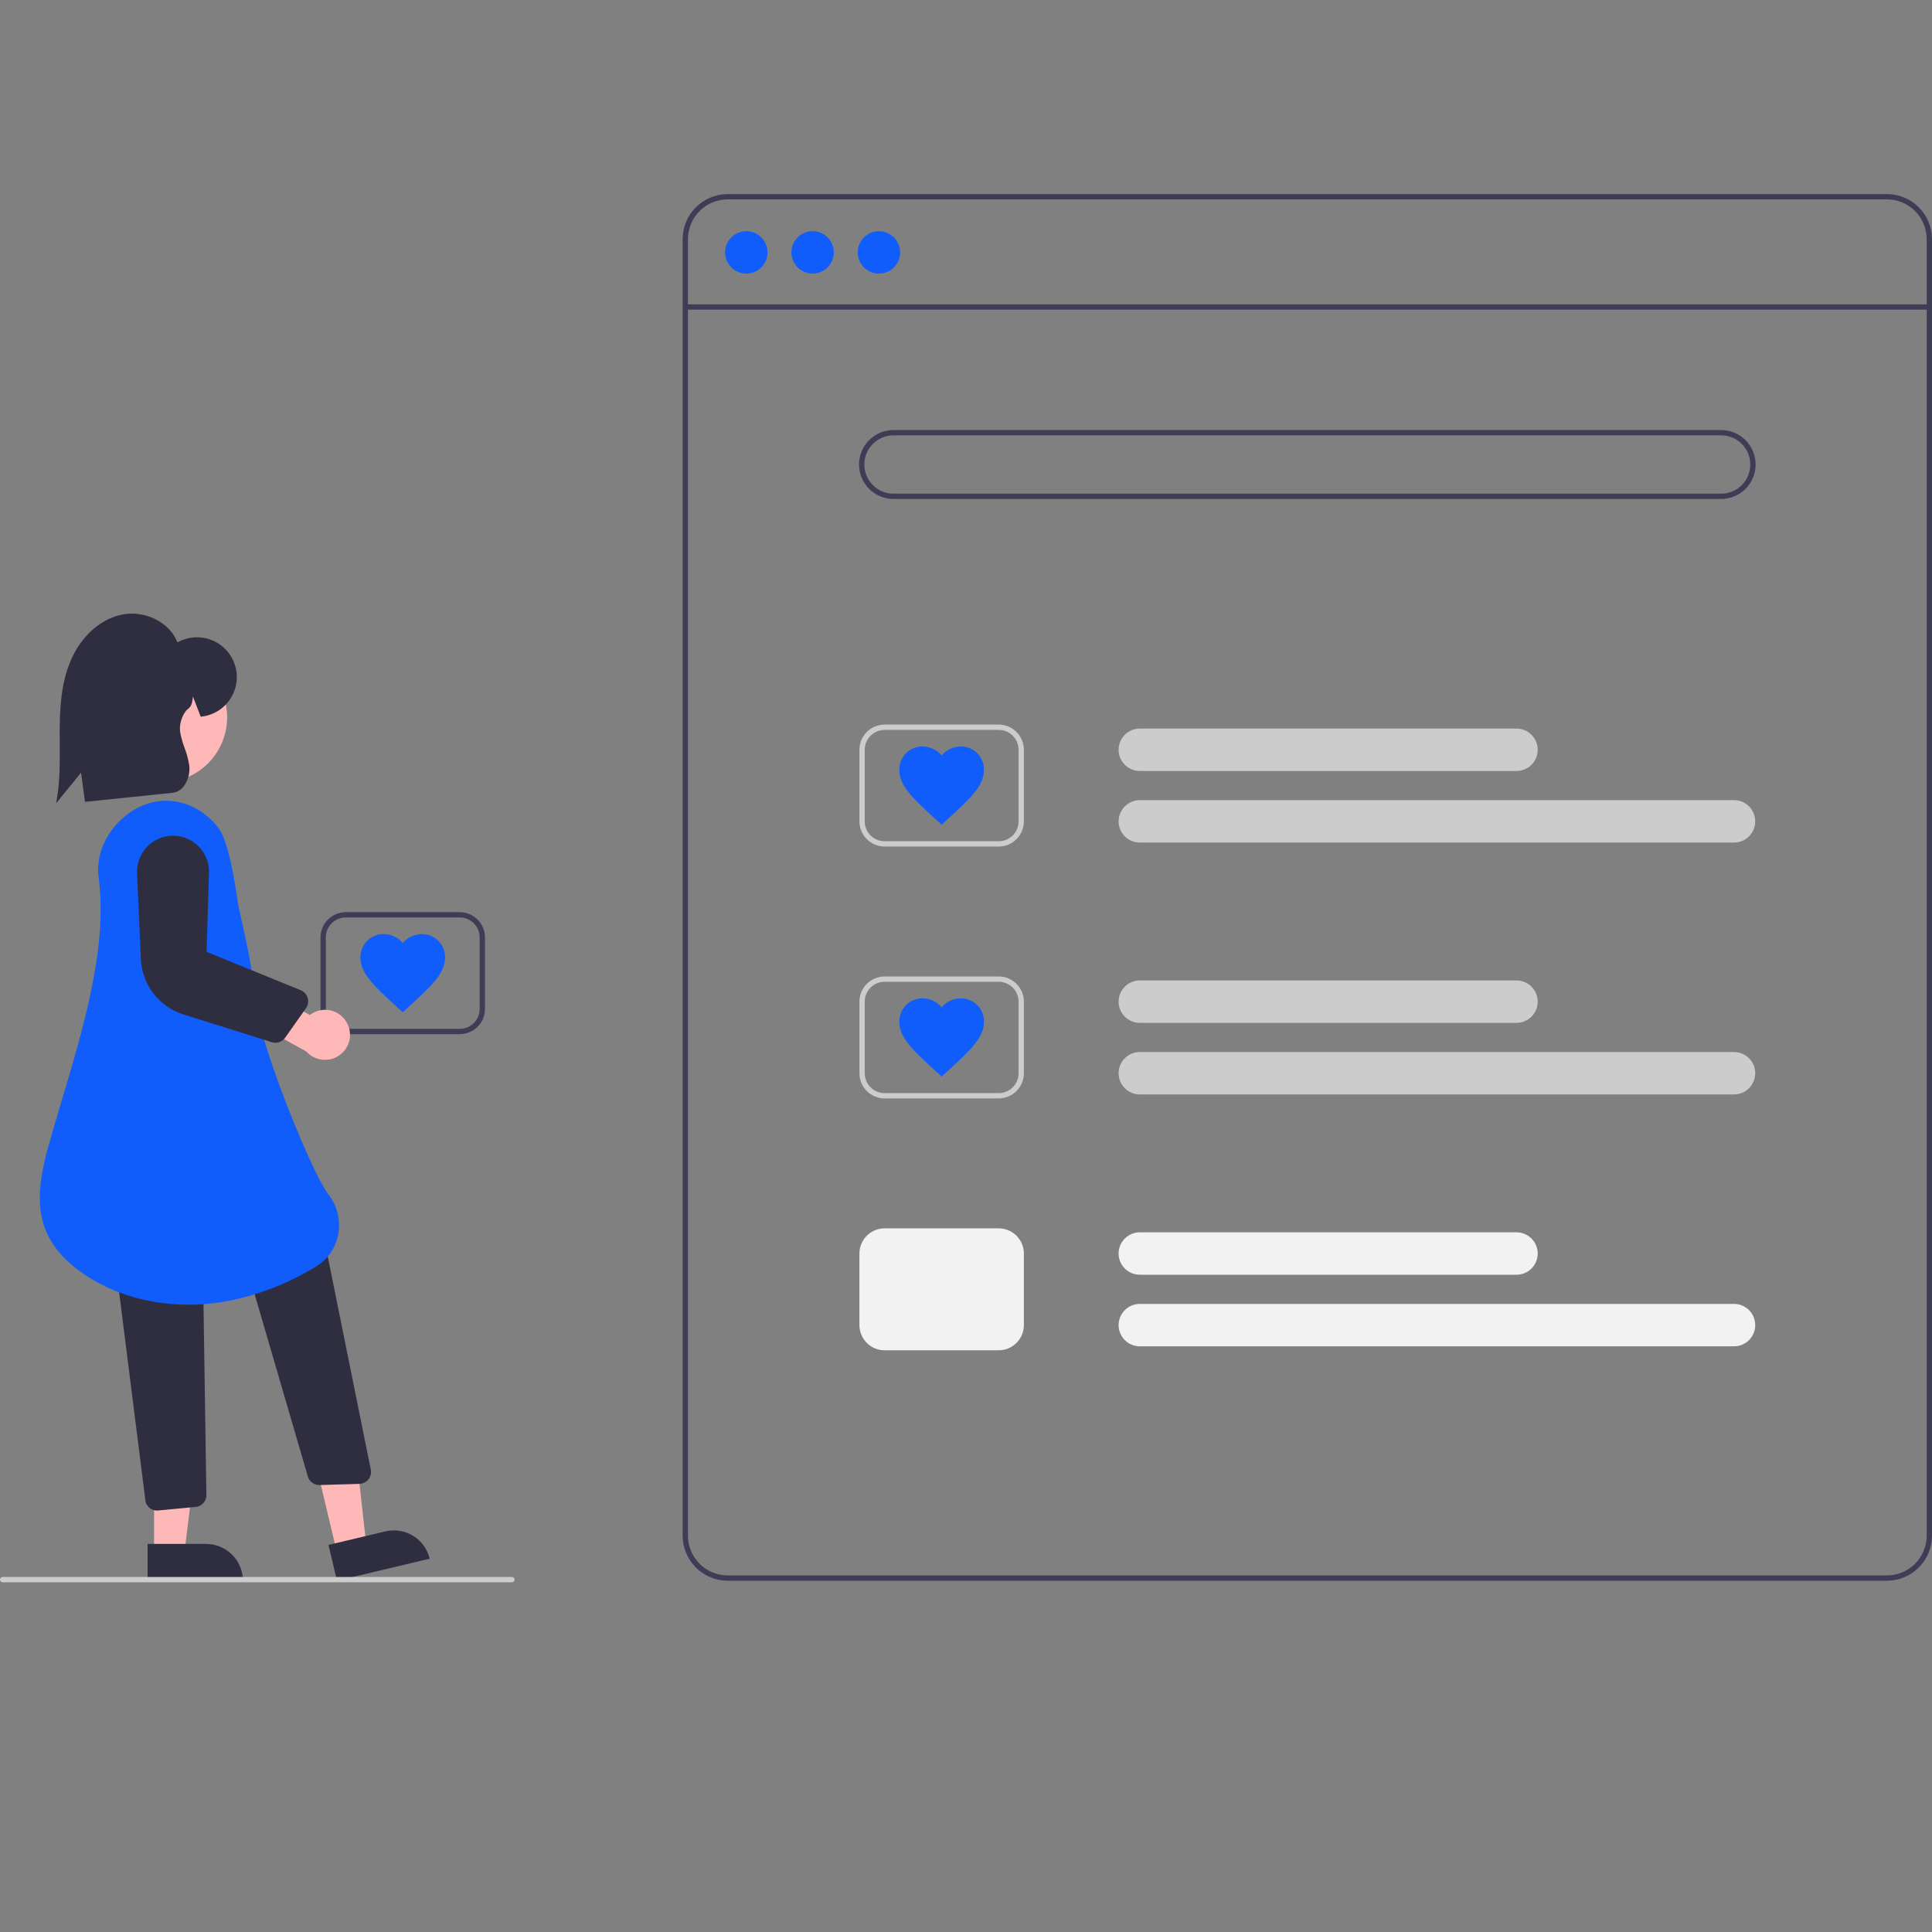 <?xml version="1.0" encoding="UTF-8" standalone="no"?>
<svg xmlns="http://www.w3.org/2000/svg" xmlns:xlink="http://www.w3.org/1999/xlink" width="1080" zoomAndPan="magnify" viewBox="0 0 810 810" height="1080" preserveAspectRatio="xMidYMid meet" version="1.0"><rect x="0" y="0" width="810" height="810" fill="#808080" stroke="none"/><defs><clipPath id="1100fea1ea"><path d="M 0 661 L 216 661 L 216 663.75 L 0 663.75 Z M 0 661 " clip-rule="nonzero"/></clipPath></defs><path fill="#3f3d56" d="M 791.094 662.727 L 305.102 662.727 C 304.484 662.727 303.867 662.695 303.25 662.637 C 302.633 662.574 302.023 662.484 301.418 662.363 C 300.809 662.242 300.211 662.09 299.617 661.91 C 299.023 661.73 298.441 661.52 297.871 661.285 C 297.301 661.047 296.742 660.781 296.195 660.492 C 295.648 660.199 295.117 659.883 294.605 659.539 C 294.09 659.191 293.594 658.824 293.113 658.434 C 292.637 658.039 292.18 657.625 291.742 657.188 C 291.305 656.75 290.887 656.293 290.496 655.812 C 290.102 655.336 289.734 654.84 289.391 654.324 C 289.047 653.812 288.727 653.281 288.438 652.734 C 288.145 652.191 287.879 651.633 287.641 651.059 C 287.406 650.488 287.195 649.906 287.016 649.316 C 286.836 648.723 286.684 648.125 286.562 647.516 C 286.441 646.91 286.352 646.297 286.289 645.684 C 286.23 645.066 286.199 644.449 286.195 643.832 L 286.195 100.262 C 286.199 99.645 286.23 99.027 286.289 98.41 C 286.352 97.793 286.441 97.184 286.562 96.578 C 286.684 95.969 286.836 95.371 287.016 94.777 C 287.195 94.188 287.406 93.605 287.641 93.035 C 287.879 92.461 288.145 91.902 288.438 91.359 C 288.727 90.812 289.047 90.281 289.391 89.77 C 289.734 89.254 290.102 88.758 290.496 88.277 C 290.887 87.801 291.305 87.344 291.742 86.906 C 292.18 86.469 292.637 86.055 293.113 85.66 C 293.594 85.27 294.09 84.898 294.605 84.555 C 295.121 84.211 295.648 83.895 296.195 83.602 C 296.742 83.309 297.301 83.047 297.871 82.809 C 298.441 82.57 299.023 82.363 299.617 82.184 C 300.211 82.004 300.809 81.852 301.418 81.73 C 302.023 81.609 302.633 81.52 303.25 81.457 C 303.867 81.395 304.484 81.363 305.102 81.363 L 791.094 81.363 C 791.715 81.363 792.332 81.395 792.945 81.457 C 793.562 81.52 794.176 81.609 794.781 81.73 C 795.387 81.852 795.988 82.004 796.582 82.184 C 797.172 82.363 797.754 82.57 798.328 82.809 C 798.898 83.047 799.457 83.309 800.004 83.602 C 800.547 83.895 801.078 84.211 801.594 84.555 C 802.109 84.898 802.605 85.27 803.082 85.66 C 803.562 86.055 804.02 86.469 804.457 86.906 C 804.895 87.344 805.309 87.801 805.703 88.277 C 806.094 88.758 806.465 89.254 806.809 89.77 C 807.152 90.281 807.469 90.812 807.762 91.359 C 808.055 91.902 808.32 92.461 808.555 93.035 C 808.793 93.605 809 94.188 809.18 94.777 C 809.363 95.371 809.512 95.969 809.633 96.578 C 809.754 97.184 809.848 97.793 809.906 98.41 C 809.969 99.027 810 99.645 810 100.262 L 810 643.832 C 810 644.449 809.969 645.066 809.906 645.684 C 809.848 646.297 809.754 646.91 809.633 647.516 C 809.512 648.125 809.363 648.723 809.184 649.316 C 809 649.906 808.793 650.488 808.555 651.059 C 808.32 651.633 808.055 652.191 807.762 652.734 C 807.469 653.281 807.152 653.812 806.809 654.324 C 806.465 654.84 806.094 655.336 805.703 655.812 C 805.309 656.293 804.895 656.75 804.457 657.188 C 804.02 657.625 803.562 658.039 803.082 658.434 C 802.605 658.824 802.109 659.191 801.594 659.539 C 801.078 659.883 800.547 660.199 800.004 660.492 C 799.457 660.781 798.898 661.047 798.328 661.285 C 797.754 661.52 797.172 661.73 796.582 661.91 C 795.988 662.09 795.387 662.242 794.781 662.363 C 794.176 662.484 793.562 662.574 792.945 662.637 C 792.332 662.695 791.715 662.727 791.094 662.727 Z M 305.102 83.586 C 304.559 83.59 304.012 83.617 303.469 83.668 C 302.926 83.723 302.387 83.805 301.852 83.91 C 301.312 84.02 300.785 84.152 300.262 84.309 C 299.738 84.469 299.227 84.652 298.723 84.863 C 298.219 85.07 297.727 85.305 297.242 85.562 C 296.762 85.82 296.293 86.102 295.84 86.402 C 295.387 86.707 294.949 87.031 294.523 87.379 C 294.102 87.727 293.699 88.09 293.312 88.477 C 292.926 88.863 292.559 89.266 292.215 89.688 C 291.867 90.109 291.543 90.547 291.238 91.004 C 290.934 91.457 290.656 91.926 290.398 92.406 C 290.141 92.887 289.906 93.379 289.695 93.883 C 289.488 94.387 289.305 94.902 289.145 95.422 C 288.984 95.945 288.852 96.477 288.746 97.012 C 288.637 97.547 288.559 98.086 288.504 98.629 C 288.449 99.172 288.422 99.715 288.422 100.262 L 288.422 643.832 C 288.422 644.379 288.449 644.922 288.504 645.465 C 288.559 646.008 288.637 646.547 288.746 647.082 C 288.852 647.617 288.984 648.148 289.145 648.668 C 289.305 649.191 289.488 649.703 289.695 650.211 C 289.906 650.715 290.141 651.207 290.398 651.688 C 290.656 652.168 290.934 652.637 291.238 653.09 C 291.543 653.543 291.867 653.98 292.215 654.402 C 292.559 654.824 292.926 655.23 293.312 655.617 C 293.699 656.004 294.102 656.367 294.523 656.715 C 294.949 657.062 295.387 657.387 295.84 657.691 C 296.293 657.992 296.762 658.273 297.242 658.531 C 297.727 658.789 298.219 659.023 298.723 659.23 C 299.227 659.441 299.738 659.625 300.262 659.781 C 300.785 659.941 301.312 660.074 301.852 660.184 C 302.387 660.289 302.926 660.371 303.469 660.422 C 304.012 660.477 304.559 660.504 305.102 660.504 L 791.094 660.504 C 791.641 660.504 792.188 660.477 792.73 660.422 C 793.273 660.371 793.812 660.289 794.348 660.184 C 794.883 660.074 795.414 659.941 795.934 659.781 C 796.457 659.625 796.973 659.441 797.477 659.23 C 797.98 659.023 798.473 658.789 798.953 658.531 C 799.438 658.273 799.902 657.992 800.359 657.688 C 800.812 657.387 801.25 657.062 801.672 656.715 C 802.094 656.367 802.5 656.004 802.883 655.617 C 803.27 655.23 803.637 654.824 803.984 654.402 C 804.332 653.98 804.656 653.543 804.961 653.09 C 805.262 652.637 805.543 652.168 805.801 651.688 C 806.059 651.207 806.293 650.715 806.5 650.211 C 806.711 649.703 806.895 649.191 807.055 648.668 C 807.211 648.148 807.344 647.617 807.453 647.082 C 807.559 646.547 807.641 646.008 807.695 645.465 C 807.75 644.922 807.777 644.379 807.777 643.832 L 807.777 100.262 C 807.777 99.715 807.75 99.172 807.695 98.629 C 807.641 98.086 807.559 97.547 807.453 97.012 C 807.344 96.477 807.211 95.945 807.055 95.422 C 806.895 94.902 806.711 94.387 806.5 93.883 C 806.293 93.379 806.059 92.887 805.801 92.406 C 805.543 91.926 805.262 91.457 804.961 91.004 C 804.656 90.547 804.332 90.109 803.984 89.688 C 803.637 89.266 803.27 88.863 802.883 88.477 C 802.5 88.09 802.094 87.727 801.672 87.379 C 801.25 87.031 800.812 86.707 800.359 86.402 C 799.902 86.102 799.438 85.82 798.953 85.562 C 798.473 85.305 797.98 85.07 797.477 84.863 C 796.973 84.652 796.457 84.469 795.934 84.309 C 795.414 84.152 794.883 84.02 794.348 83.91 C 793.812 83.805 793.273 83.723 792.73 83.668 C 792.184 83.617 791.641 83.59 791.094 83.586 Z M 305.102 83.586 " fill-opacity="1" fill-rule="nonzero"/><path fill="#3f3d56" d="M 287.309 127.598 L 808.887 127.598 L 808.887 129.82 L 287.309 129.82 Z M 287.309 127.598 " fill-opacity="1" fill-rule="nonzero"/><path fill="#105dfb" d="M 321.785 105.82 C 321.785 106.402 321.727 106.98 321.613 107.555 C 321.5 108.129 321.332 108.684 321.105 109.223 C 320.883 109.762 320.609 110.273 320.285 110.762 C 319.961 111.246 319.59 111.695 319.18 112.109 C 318.766 112.52 318.316 112.891 317.832 113.215 C 317.344 113.539 316.832 113.812 316.293 114.035 C 315.754 114.258 315.195 114.426 314.621 114.543 C 314.051 114.656 313.473 114.711 312.887 114.711 C 312.305 114.711 311.723 114.656 311.152 114.543 C 310.578 114.426 310.023 114.258 309.484 114.035 C 308.941 113.812 308.43 113.539 307.945 113.215 C 307.457 112.891 307.008 112.52 306.598 112.109 C 306.184 111.695 305.812 111.246 305.488 110.762 C 305.164 110.273 304.891 109.762 304.668 109.223 C 304.445 108.684 304.273 108.129 304.16 107.555 C 304.047 106.98 303.992 106.402 303.992 105.82 C 303.992 105.234 304.047 104.656 304.16 104.086 C 304.273 103.512 304.445 102.957 304.668 102.418 C 304.891 101.879 305.164 101.363 305.488 100.879 C 305.812 100.395 306.184 99.945 306.598 99.531 C 307.008 99.117 307.457 98.75 307.945 98.426 C 308.43 98.102 308.941 97.828 309.484 97.605 C 310.023 97.379 310.578 97.211 311.152 97.098 C 311.723 96.984 312.305 96.926 312.887 96.926 C 313.473 96.926 314.051 96.984 314.621 97.098 C 315.195 97.211 315.754 97.379 316.293 97.605 C 316.832 97.828 317.344 98.102 317.832 98.426 C 318.316 98.75 318.766 99.117 319.18 99.531 C 319.59 99.945 319.961 100.395 320.285 100.879 C 320.609 101.363 320.883 101.879 321.105 102.418 C 321.332 102.957 321.5 103.512 321.613 104.086 C 321.727 104.656 321.785 105.234 321.785 105.82 Z M 321.785 105.82 " fill-opacity="1" fill-rule="nonzero"/><path fill="#105dfb" d="M 349.586 105.82 C 349.586 106.402 349.531 106.98 349.414 107.555 C 349.301 108.129 349.133 108.684 348.91 109.223 C 348.688 109.762 348.41 110.273 348.086 110.762 C 347.762 111.246 347.395 111.695 346.98 112.109 C 346.566 112.52 346.117 112.891 345.633 113.215 C 345.148 113.539 344.633 113.812 344.094 114.035 C 343.555 114.258 343 114.426 342.426 114.543 C 341.852 114.656 341.273 114.711 340.691 114.711 C 340.105 114.711 339.527 114.656 338.953 114.543 C 338.383 114.426 337.824 114.258 337.285 114.035 C 336.746 113.812 336.234 113.539 335.746 113.215 C 335.262 112.891 334.812 112.52 334.398 112.109 C 333.984 111.695 333.617 111.246 333.293 110.762 C 332.969 110.273 332.695 109.762 332.469 109.223 C 332.246 108.684 332.078 108.129 331.965 107.555 C 331.852 106.98 331.793 106.402 331.793 105.82 C 331.793 105.234 331.852 104.656 331.965 104.086 C 332.078 103.512 332.246 102.957 332.469 102.418 C 332.695 101.879 332.969 101.363 333.293 100.879 C 333.617 100.395 333.984 99.945 334.398 99.531 C 334.812 99.117 335.262 98.75 335.746 98.426 C 336.234 98.102 336.746 97.828 337.285 97.605 C 337.824 97.379 338.383 97.211 338.953 97.098 C 339.527 96.984 340.105 96.926 340.691 96.926 C 341.273 96.926 341.852 96.984 342.426 97.098 C 343 97.211 343.555 97.379 344.094 97.605 C 344.633 97.828 345.148 98.102 345.633 98.426 C 346.117 98.75 346.566 99.117 346.98 99.531 C 347.395 99.945 347.762 100.395 348.086 100.879 C 348.41 101.363 348.688 101.879 348.91 102.418 C 349.133 102.957 349.301 103.512 349.414 104.086 C 349.531 104.656 349.586 105.234 349.586 105.82 Z M 349.586 105.82 " fill-opacity="1" fill-rule="nonzero"/><path fill="#105dfb" d="M 377.391 105.82 C 377.391 106.402 377.332 106.98 377.219 107.555 C 377.105 108.129 376.938 108.684 376.711 109.223 C 376.488 109.762 376.215 110.273 375.891 110.762 C 375.566 111.246 375.195 111.695 374.785 112.109 C 374.371 112.52 373.922 112.891 373.438 113.215 C 372.949 113.539 372.438 113.812 371.898 114.035 C 371.359 114.258 370.801 114.426 370.227 114.543 C 369.656 114.656 369.078 114.711 368.492 114.711 C 367.91 114.711 367.328 114.656 366.758 114.543 C 366.184 114.426 365.629 114.258 365.09 114.035 C 364.547 113.812 364.035 113.539 363.551 113.215 C 363.062 112.891 362.613 112.52 362.203 112.109 C 361.789 111.695 361.418 111.246 361.094 110.762 C 360.77 110.273 360.496 109.762 360.273 109.223 C 360.051 108.684 359.879 108.129 359.766 107.555 C 359.652 106.98 359.598 106.402 359.598 105.82 C 359.598 105.234 359.652 104.656 359.766 104.086 C 359.879 103.512 360.051 102.957 360.273 102.418 C 360.496 101.879 360.77 101.363 361.094 100.879 C 361.418 100.395 361.789 99.945 362.203 99.531 C 362.613 99.117 363.062 98.75 363.551 98.426 C 364.035 98.102 364.547 97.828 365.09 97.605 C 365.629 97.379 366.184 97.211 366.758 97.098 C 367.328 96.984 367.91 96.926 368.492 96.926 C 369.078 96.926 369.656 96.984 370.227 97.098 C 370.801 97.211 371.359 97.379 371.898 97.605 C 372.438 97.828 372.949 98.102 373.438 98.426 C 373.922 98.75 374.371 99.117 374.785 99.531 C 375.195 99.945 375.566 100.395 375.891 100.879 C 376.215 101.363 376.488 101.879 376.711 102.418 C 376.938 102.957 377.105 103.512 377.219 104.086 C 377.332 104.656 377.391 105.234 377.391 105.82 Z M 377.391 105.82 " fill-opacity="1" fill-rule="nonzero"/><path fill="#3f3d56" d="M 721.586 209.199 L 374.609 209.199 C 373.66 209.199 372.719 209.105 371.789 208.922 C 370.859 208.734 369.953 208.461 369.078 208.098 C 368.199 207.734 367.367 207.289 366.578 206.762 C 365.789 206.234 365.059 205.637 364.387 204.965 C 363.715 204.293 363.117 203.562 362.59 202.777 C 362.062 201.988 361.617 201.152 361.254 200.277 C 360.891 199.402 360.617 198.496 360.43 197.566 C 360.246 196.637 360.152 195.695 360.152 194.746 C 360.152 193.797 360.246 192.859 360.43 191.93 C 360.617 190.996 360.891 190.094 361.254 189.219 C 361.617 188.34 362.062 187.508 362.59 186.719 C 363.117 185.93 363.715 185.199 364.387 184.527 C 365.059 183.859 365.789 183.258 366.578 182.73 C 367.367 182.203 368.199 181.758 369.078 181.395 C 369.953 181.035 370.859 180.758 371.789 180.574 C 372.719 180.391 373.66 180.297 374.609 180.297 L 721.586 180.297 C 722.535 180.297 723.477 180.391 724.41 180.574 C 725.34 180.758 726.242 181.035 727.121 181.395 C 727.996 181.758 728.832 182.203 729.621 182.73 C 730.41 183.258 731.141 183.859 731.812 184.527 C 732.48 185.199 733.082 185.93 733.609 186.719 C 734.137 187.508 734.582 188.34 734.945 189.219 C 735.309 190.094 735.582 190.996 735.766 191.93 C 735.953 192.859 736.047 193.797 736.047 194.746 C 736.047 195.695 735.953 196.637 735.766 197.566 C 735.582 198.496 735.309 199.402 734.945 200.277 C 734.582 201.152 734.137 201.988 733.609 202.777 C 733.082 203.562 732.48 204.293 731.812 204.965 C 731.141 205.637 730.41 206.234 729.621 206.762 C 728.832 207.289 727.996 207.734 727.121 208.098 C 726.242 208.461 725.34 208.734 724.41 208.922 C 723.477 209.105 722.535 209.199 721.586 209.199 Z M 374.609 182.52 C 373.805 182.52 373.012 182.598 372.223 182.754 C 371.434 182.91 370.672 183.145 369.93 183.449 C 369.188 183.758 368.48 184.133 367.812 184.582 C 367.145 185.027 366.527 185.531 365.961 186.102 C 365.391 186.668 364.883 187.285 364.438 187.953 C 363.992 188.621 363.613 189.324 363.309 190.066 C 363 190.809 362.77 191.574 362.613 192.363 C 362.453 193.148 362.375 193.945 362.375 194.746 C 362.375 195.551 362.453 196.344 362.613 197.133 C 362.77 197.922 363 198.684 363.309 199.426 C 363.613 200.168 363.992 200.871 364.438 201.539 C 364.883 202.207 365.391 202.824 365.961 203.395 C 366.527 203.961 367.145 204.469 367.812 204.914 C 368.48 205.359 369.188 205.738 369.93 206.043 C 370.672 206.352 371.434 206.582 372.223 206.738 C 373.012 206.895 373.805 206.977 374.609 206.977 L 721.586 206.977 C 722.391 206.977 723.188 206.895 723.973 206.738 C 724.762 206.582 725.527 206.352 726.27 206.043 C 727.012 205.738 727.715 205.359 728.383 204.914 C 729.051 204.469 729.672 203.961 730.238 203.395 C 730.805 202.824 731.312 202.207 731.758 201.539 C 732.207 200.871 732.582 200.168 732.891 199.426 C 733.195 198.684 733.43 197.922 733.586 197.133 C 733.742 196.344 733.82 195.551 733.82 194.746 C 733.82 193.945 733.742 193.148 733.586 192.363 C 733.43 191.574 733.195 190.809 732.891 190.066 C 732.582 189.324 732.207 188.621 731.758 187.953 C 731.312 187.285 730.805 186.668 730.238 186.102 C 729.668 185.531 729.051 185.027 728.383 184.582 C 727.715 184.133 727.012 183.758 726.27 183.449 C 725.527 183.145 724.762 182.91 723.973 182.754 C 723.188 182.598 722.391 182.52 721.586 182.52 Z M 374.609 182.52 " fill-opacity="1" fill-rule="nonzero"/><path fill="#cccccc" d="M 635.793 323.238 L 477.875 323.238 C 477.289 323.238 476.711 323.18 476.137 323.066 C 475.566 322.953 475.008 322.785 474.469 322.559 C 473.93 322.336 473.418 322.062 472.93 321.738 C 472.445 321.414 471.996 321.047 471.582 320.633 C 471.168 320.219 470.801 319.77 470.477 319.285 C 470.152 318.801 469.879 318.285 469.656 317.746 C 469.43 317.207 469.262 316.652 469.148 316.078 C 469.035 315.508 468.977 314.93 468.977 314.344 C 468.977 313.762 469.035 313.184 469.148 312.609 C 469.262 312.035 469.43 311.48 469.656 310.941 C 469.879 310.402 470.152 309.891 470.477 309.402 C 470.801 308.918 471.168 308.469 471.582 308.055 C 471.996 307.645 472.445 307.273 472.93 306.949 C 473.418 306.625 473.93 306.352 474.469 306.129 C 475.008 305.906 475.566 305.734 476.137 305.621 C 476.711 305.508 477.289 305.453 477.875 305.453 L 635.793 305.453 C 636.379 305.453 636.957 305.508 637.527 305.621 C 638.102 305.734 638.66 305.906 639.199 306.129 C 639.738 306.352 640.25 306.625 640.734 306.949 C 641.223 307.273 641.672 307.645 642.086 308.055 C 642.496 308.469 642.867 308.918 643.191 309.402 C 643.516 309.891 643.789 310.402 644.012 310.941 C 644.238 311.48 644.406 312.035 644.52 312.609 C 644.633 313.184 644.691 313.762 644.691 314.344 C 644.691 314.93 644.633 315.508 644.52 316.078 C 644.406 316.652 644.238 317.207 644.012 317.746 C 643.789 318.285 643.516 318.801 643.191 319.285 C 642.867 319.77 642.496 320.219 642.086 320.633 C 641.672 321.047 641.223 321.414 640.734 321.738 C 640.25 322.062 639.738 322.336 639.199 322.559 C 638.66 322.785 638.102 322.953 637.527 323.066 C 636.957 323.18 636.379 323.238 635.793 323.238 Z M 635.793 323.238 " fill-opacity="1" fill-rule="nonzero"/><path fill="#cccccc" d="M 726.988 353.25 L 477.875 353.25 C 477.289 353.25 476.711 353.191 476.137 353.078 C 475.566 352.965 475.008 352.797 474.469 352.574 C 473.93 352.352 473.418 352.074 472.93 351.75 C 472.445 351.426 471.996 351.059 471.582 350.645 C 471.168 350.234 470.801 349.785 470.477 349.297 C 470.152 348.812 469.879 348.301 469.656 347.762 C 469.43 347.223 469.262 346.664 469.148 346.094 C 469.035 345.52 468.977 344.941 468.977 344.355 C 468.977 343.773 469.035 343.195 469.148 342.621 C 469.262 342.051 469.43 341.492 469.656 340.953 C 469.879 340.414 470.152 339.902 470.477 339.418 C 470.801 338.93 471.168 338.48 471.582 338.07 C 471.996 337.656 472.445 337.289 472.93 336.965 C 473.418 336.641 473.93 336.363 474.469 336.141 C 475.008 335.918 475.566 335.75 476.137 335.637 C 476.711 335.523 477.289 335.465 477.875 335.465 L 726.988 335.465 C 727.57 335.465 728.148 335.523 728.723 335.637 C 729.293 335.75 729.852 335.918 730.391 336.141 C 730.93 336.363 731.445 336.641 731.93 336.965 C 732.414 337.289 732.863 337.656 733.277 338.07 C 733.691 338.48 734.059 338.93 734.383 339.418 C 734.707 339.902 734.98 340.414 735.207 340.953 C 735.43 341.492 735.598 342.051 735.711 342.621 C 735.828 343.195 735.883 343.773 735.883 344.355 C 735.883 344.941 735.828 345.52 735.711 346.094 C 735.598 346.664 735.43 347.223 735.207 347.762 C 734.98 348.301 734.707 348.812 734.383 349.297 C 734.059 349.785 733.691 350.234 733.277 350.645 C 732.863 351.059 732.414 351.426 731.93 351.75 C 731.445 352.074 730.93 352.352 730.391 352.574 C 729.852 352.797 729.297 352.965 728.723 353.078 C 728.148 353.191 727.57 353.25 726.988 353.25 Z M 726.988 353.25 " fill-opacity="1" fill-rule="nonzero"/><path fill="#cccccc" d="M 418.699 354.918 L 370.879 354.918 C 370.188 354.918 369.5 354.848 368.82 354.711 C 368.141 354.578 367.48 354.375 366.84 354.109 C 366.199 353.844 365.59 353.52 365.012 353.133 C 364.438 352.75 363.902 352.312 363.414 351.82 C 362.922 351.332 362.484 350.797 362.098 350.223 C 361.715 349.645 361.387 349.035 361.121 348.398 C 360.855 347.758 360.656 347.098 360.52 346.418 C 360.383 345.738 360.316 345.051 360.316 344.355 L 360.316 314.344 C 360.316 313.652 360.383 312.965 360.52 312.285 C 360.656 311.605 360.855 310.945 361.121 310.305 C 361.387 309.664 361.715 309.055 362.098 308.48 C 362.484 307.902 362.922 307.371 363.414 306.879 C 363.902 306.391 364.438 305.953 365.012 305.566 C 365.59 305.184 366.199 304.855 366.84 304.59 C 367.48 304.324 368.141 304.125 368.82 303.988 C 369.5 303.852 370.188 303.785 370.879 303.785 L 418.699 303.785 C 419.395 303.785 420.082 303.852 420.762 303.988 C 421.441 304.125 422.102 304.324 422.742 304.59 C 423.383 304.855 423.992 305.184 424.566 305.566 C 425.145 305.953 425.676 306.391 426.168 306.879 C 426.656 307.371 427.094 307.902 427.48 308.48 C 427.867 309.055 428.191 309.664 428.457 310.305 C 428.723 310.945 428.926 311.605 429.059 312.285 C 429.195 312.965 429.266 313.652 429.266 314.344 L 429.266 344.355 C 429.266 345.051 429.195 345.738 429.059 346.418 C 428.926 347.098 428.723 347.758 428.457 348.398 C 428.191 349.035 427.867 349.645 427.48 350.223 C 427.094 350.797 426.656 351.332 426.168 351.82 C 425.676 352.312 425.145 352.75 424.566 353.133 C 423.992 353.52 423.383 353.844 422.742 354.109 C 422.102 354.375 421.441 354.578 420.762 354.711 C 420.082 354.848 419.395 354.918 418.699 354.918 Z M 370.879 306.008 C 370.332 306.008 369.789 306.062 369.254 306.168 C 368.715 306.277 368.195 306.434 367.688 306.645 C 367.184 306.855 366.703 307.109 366.246 307.414 C 365.793 307.719 365.371 308.066 364.984 308.453 C 364.598 308.84 364.25 309.258 363.945 309.715 C 363.645 310.168 363.387 310.648 363.176 311.156 C 362.965 311.66 362.809 312.184 362.699 312.719 C 362.594 313.254 362.539 313.797 362.539 314.344 L 362.539 344.355 C 362.539 344.906 362.594 345.445 362.699 345.984 C 362.809 346.52 362.965 347.039 363.176 347.547 C 363.387 348.051 363.645 348.531 363.945 348.988 C 364.25 349.441 364.598 349.863 364.984 350.25 C 365.371 350.637 365.793 350.98 366.246 351.285 C 366.703 351.59 367.184 351.848 367.688 352.059 C 368.195 352.266 368.715 352.426 369.254 352.531 C 369.789 352.641 370.332 352.695 370.879 352.695 L 418.699 352.695 C 419.246 352.695 419.789 352.641 420.328 352.531 C 420.863 352.426 421.387 352.266 421.891 352.059 C 422.395 351.848 422.875 351.59 423.332 351.285 C 423.785 350.98 424.207 350.637 424.594 350.25 C 424.984 349.863 425.328 349.441 425.633 348.988 C 425.938 348.531 426.195 348.051 426.402 347.547 C 426.613 347.039 426.773 346.52 426.879 345.984 C 426.988 345.445 427.039 344.906 427.039 344.355 L 427.039 314.344 C 427.039 313.797 426.988 313.254 426.879 312.719 C 426.773 312.184 426.613 311.66 426.402 311.156 C 426.195 310.648 425.938 310.168 425.633 309.715 C 425.328 309.258 424.984 308.84 424.594 308.453 C 424.207 308.066 423.785 307.719 423.332 307.414 C 422.875 307.109 422.395 306.855 421.891 306.645 C 421.387 306.434 420.863 306.277 420.328 306.168 C 419.789 306.062 419.246 306.008 418.699 306.008 Z M 370.879 306.008 " fill-opacity="1" fill-rule="nonzero"/><path fill="#cccccc" d="M 635.793 428.84 L 477.875 428.84 C 477.289 428.84 476.711 428.781 476.137 428.668 C 475.566 428.555 475.008 428.387 474.469 428.16 C 473.93 427.938 473.418 427.664 472.93 427.34 C 472.445 427.016 471.996 426.648 471.582 426.234 C 471.168 425.82 470.801 425.371 470.477 424.887 C 470.152 424.402 469.879 423.887 469.656 423.348 C 469.43 422.809 469.262 422.254 469.148 421.68 C 469.035 421.109 468.977 420.531 468.977 419.945 C 468.977 419.363 469.035 418.785 469.148 418.211 C 469.262 417.637 469.43 417.082 469.656 416.543 C 469.879 416.004 470.152 415.492 470.477 415.004 C 470.801 414.52 471.168 414.07 471.582 413.656 C 471.996 413.246 472.445 412.875 472.93 412.551 C 473.418 412.227 473.93 411.953 474.469 411.73 C 475.008 411.508 475.566 411.336 476.137 411.223 C 476.711 411.109 477.289 411.055 477.875 411.055 L 635.793 411.055 C 636.379 411.055 636.957 411.109 637.527 411.223 C 638.102 411.336 638.66 411.508 639.199 411.73 C 639.738 411.953 640.25 412.227 640.734 412.551 C 641.223 412.875 641.672 413.246 642.086 413.656 C 642.496 414.07 642.867 414.52 643.191 415.004 C 643.516 415.492 643.789 416.004 644.012 416.543 C 644.238 417.082 644.406 417.637 644.52 418.211 C 644.633 418.785 644.691 419.363 644.691 419.945 C 644.691 420.531 644.633 421.109 644.52 421.68 C 644.406 422.254 644.238 422.809 644.012 423.348 C 643.789 423.887 643.516 424.402 643.191 424.887 C 642.867 425.371 642.496 425.82 642.086 426.234 C 641.672 426.648 641.223 427.016 640.734 427.34 C 640.25 427.664 639.738 427.938 639.199 428.16 C 638.66 428.387 638.102 428.555 637.527 428.668 C 636.957 428.781 636.379 428.84 635.793 428.84 Z M 635.793 428.84 " fill-opacity="1" fill-rule="nonzero"/><path fill="#cccccc" d="M 726.988 458.852 L 477.875 458.852 C 477.289 458.852 476.711 458.793 476.137 458.68 C 475.566 458.566 475.008 458.398 474.469 458.176 C 473.93 457.949 473.418 457.676 472.93 457.352 C 472.445 457.027 471.996 456.66 471.582 456.246 C 471.168 455.832 470.801 455.383 470.477 454.898 C 470.152 454.414 469.879 453.902 469.656 453.363 C 469.43 452.824 469.262 452.266 469.148 451.695 C 469.035 451.121 468.977 450.543 468.977 449.957 C 468.977 449.375 469.035 448.797 469.148 448.223 C 469.262 447.652 469.43 447.094 469.656 446.555 C 469.879 446.016 470.152 445.504 470.477 445.02 C 470.801 444.531 471.168 444.082 471.582 443.672 C 471.996 443.258 472.445 442.891 472.93 442.566 C 473.418 442.242 473.93 441.965 474.469 441.742 C 475.008 441.52 475.566 441.352 476.137 441.238 C 476.711 441.121 477.289 441.066 477.875 441.066 L 726.988 441.066 C 727.57 441.066 728.148 441.121 728.723 441.238 C 729.293 441.352 729.852 441.52 730.391 441.742 C 730.93 441.965 731.445 442.242 731.93 442.566 C 732.414 442.891 732.863 443.258 733.277 443.672 C 733.691 444.082 734.059 444.531 734.383 445.02 C 734.707 445.504 734.98 446.016 735.207 446.555 C 735.43 447.094 735.598 447.652 735.711 448.223 C 735.828 448.797 735.883 449.375 735.883 449.957 C 735.883 450.543 735.828 451.121 735.711 451.695 C 735.598 452.266 735.43 452.824 735.207 453.363 C 734.98 453.902 734.707 454.414 734.383 454.898 C 734.059 455.383 733.691 455.832 733.277 456.246 C 732.863 456.66 732.414 457.027 731.93 457.352 C 731.445 457.676 730.93 457.949 730.391 458.176 C 729.852 458.398 729.297 458.566 728.723 458.68 C 728.148 458.793 727.57 458.852 726.988 458.852 Z M 726.988 458.852 " fill-opacity="1" fill-rule="nonzero"/><path fill="#cccccc" d="M 418.699 460.52 L 370.879 460.52 C 370.188 460.52 369.5 460.449 368.82 460.312 C 368.141 460.18 367.48 459.977 366.84 459.711 C 366.199 459.445 365.59 459.121 365.012 458.734 C 364.438 458.352 363.902 457.914 363.414 457.422 C 362.922 456.934 362.484 456.398 362.098 455.824 C 361.715 455.246 361.387 454.637 361.121 454 C 360.855 453.359 360.656 452.699 360.52 452.02 C 360.383 451.34 360.316 450.652 360.316 449.957 L 360.316 419.945 C 360.316 419.254 360.383 418.566 360.52 417.887 C 360.656 417.207 360.855 416.547 361.121 415.906 C 361.387 415.266 361.715 414.656 362.098 414.082 C 362.484 413.504 362.922 412.973 363.414 412.48 C 363.902 411.992 364.438 411.555 365.012 411.168 C 365.59 410.785 366.199 410.457 366.84 410.191 C 367.48 409.926 368.141 409.727 368.82 409.59 C 369.5 409.453 370.188 409.387 370.879 409.387 L 418.699 409.387 C 419.395 409.387 420.082 409.453 420.762 409.59 C 421.441 409.727 422.102 409.926 422.742 410.191 C 423.383 410.457 423.992 410.785 424.566 411.168 C 425.145 411.555 425.676 411.992 426.168 412.48 C 426.656 412.973 427.094 413.504 427.48 414.082 C 427.867 414.656 428.191 415.266 428.457 415.906 C 428.723 416.547 428.926 417.207 429.059 417.887 C 429.195 418.566 429.266 419.254 429.266 419.945 L 429.266 449.957 C 429.266 450.652 429.195 451.34 429.059 452.02 C 428.926 452.699 428.723 453.359 428.457 454 C 428.191 454.637 427.867 455.246 427.48 455.824 C 427.094 456.398 426.656 456.934 426.168 457.422 C 425.676 457.914 425.145 458.352 424.566 458.734 C 423.992 459.121 423.383 459.445 422.742 459.711 C 422.102 459.977 421.441 460.18 420.762 460.312 C 420.082 460.449 419.395 460.52 418.699 460.52 Z M 370.879 411.609 C 370.332 411.609 369.789 411.664 369.254 411.77 C 368.715 411.879 368.195 412.035 367.688 412.246 C 367.184 412.457 366.703 412.711 366.246 413.016 C 365.793 413.32 365.371 413.668 364.984 414.055 C 364.598 414.441 364.25 414.859 363.945 415.316 C 363.645 415.77 363.387 416.25 363.176 416.758 C 362.965 417.262 362.809 417.785 362.699 418.32 C 362.594 418.855 362.539 419.398 362.539 419.945 L 362.539 449.957 C 362.539 450.508 362.594 451.047 362.699 451.586 C 362.809 452.121 362.965 452.641 363.176 453.148 C 363.387 453.652 363.645 454.133 363.945 454.59 C 364.25 455.043 364.598 455.465 364.984 455.852 C 365.371 456.238 365.793 456.582 366.246 456.887 C 366.703 457.191 367.184 457.449 367.688 457.66 C 368.195 457.867 368.715 458.027 369.254 458.133 C 369.789 458.242 370.332 458.297 370.879 458.297 L 418.699 458.297 C 419.246 458.297 419.789 458.242 420.328 458.133 C 420.863 458.027 421.387 457.867 421.891 457.66 C 422.395 457.449 422.875 457.191 423.332 456.887 C 423.785 456.582 424.207 456.238 424.594 455.852 C 424.984 455.465 425.328 455.043 425.633 454.59 C 425.938 454.133 426.195 453.652 426.402 453.148 C 426.613 452.641 426.773 452.121 426.879 451.586 C 426.988 451.047 427.039 450.508 427.039 449.957 L 427.039 419.945 C 427.039 419.398 426.988 418.855 426.879 418.32 C 426.773 417.785 426.613 417.262 426.402 416.758 C 426.195 416.25 425.938 415.77 425.633 415.316 C 425.328 414.859 424.98 414.441 424.594 414.055 C 424.207 413.668 423.785 413.32 423.332 413.016 C 422.875 412.711 422.395 412.457 421.891 412.246 C 421.387 412.035 420.863 411.879 420.328 411.77 C 419.789 411.664 419.246 411.609 418.699 411.609 Z M 370.879 411.609 " fill-opacity="1" fill-rule="nonzero"/><path fill="#f2f2f2" d="M 635.793 534.441 L 477.875 534.441 C 477.289 534.441 476.711 534.383 476.137 534.27 C 475.566 534.156 475.008 533.988 474.469 533.762 C 473.93 533.539 473.418 533.266 472.93 532.941 C 472.445 532.617 471.996 532.25 471.582 531.836 C 471.168 531.422 470.801 530.973 470.477 530.488 C 470.152 530.004 469.879 529.488 469.656 528.949 C 469.43 528.41 469.262 527.855 469.148 527.281 C 469.035 526.711 468.977 526.133 468.977 525.547 C 468.977 524.965 469.035 524.387 469.148 523.812 C 469.262 523.238 469.43 522.684 469.656 522.145 C 469.879 521.605 470.152 521.094 470.477 520.605 C 470.801 520.121 471.168 519.672 471.582 519.258 C 471.996 518.848 472.445 518.477 472.93 518.152 C 473.418 517.828 473.93 517.555 474.469 517.332 C 475.008 517.109 475.566 516.938 476.137 516.824 C 476.711 516.711 477.289 516.656 477.875 516.656 L 635.793 516.656 C 636.379 516.656 636.957 516.711 637.527 516.824 C 638.102 516.938 638.66 517.109 639.199 517.332 C 639.738 517.555 640.25 517.828 640.734 518.152 C 641.223 518.477 641.672 518.848 642.086 519.258 C 642.496 519.672 642.867 520.121 643.191 520.605 C 643.516 521.094 643.789 521.605 644.012 522.145 C 644.238 522.684 644.406 523.238 644.52 523.812 C 644.633 524.387 644.691 524.965 644.691 525.547 C 644.691 526.133 644.633 526.711 644.52 527.281 C 644.406 527.855 644.238 528.41 644.012 528.949 C 643.789 529.488 643.516 530.004 643.191 530.488 C 642.867 530.973 642.496 531.422 642.086 531.836 C 641.672 532.25 641.223 532.617 640.734 532.941 C 640.25 533.266 639.738 533.539 639.199 533.762 C 638.66 533.988 638.102 534.156 637.527 534.27 C 636.957 534.383 636.379 534.441 635.793 534.441 Z M 635.793 534.441 " fill-opacity="1" fill-rule="nonzero"/><path fill="#f2f2f2" d="M 726.988 564.453 L 477.875 564.453 C 477.289 564.453 476.711 564.395 476.137 564.281 C 475.566 564.168 475.008 564 474.469 563.777 C 473.93 563.551 473.418 563.277 472.93 562.953 C 472.445 562.629 471.996 562.262 471.582 561.848 C 471.168 561.434 470.801 560.984 470.477 560.5 C 470.152 560.016 469.879 559.504 469.656 558.965 C 469.43 558.426 469.262 557.867 469.148 557.297 C 469.035 556.723 468.977 556.145 468.977 555.559 C 468.977 554.977 469.035 554.398 469.148 553.824 C 469.262 553.254 469.43 552.695 469.656 552.156 C 469.879 551.617 470.152 551.105 470.477 550.621 C 470.801 550.133 471.168 549.684 471.582 549.273 C 471.996 548.859 472.445 548.492 472.93 548.168 C 473.418 547.84 473.93 547.566 474.469 547.344 C 475.008 547.121 475.566 546.953 476.137 546.84 C 476.711 546.723 477.289 546.668 477.875 546.668 L 726.988 546.668 C 727.57 546.668 728.148 546.723 728.723 546.84 C 729.293 546.953 729.852 547.121 730.391 547.344 C 730.93 547.566 731.445 547.84 731.93 548.168 C 732.414 548.492 732.863 548.859 733.277 549.273 C 733.691 549.684 734.059 550.133 734.383 550.621 C 734.707 551.105 734.98 551.617 735.207 552.156 C 735.43 552.695 735.598 553.254 735.711 553.824 C 735.828 554.398 735.883 554.977 735.883 555.559 C 735.883 556.145 735.828 556.723 735.711 557.297 C 735.598 557.867 735.43 558.426 735.207 558.965 C 734.98 559.504 734.707 560.016 734.383 560.5 C 734.059 560.984 733.691 561.434 733.277 561.848 C 732.863 562.262 732.414 562.629 731.93 562.953 C 731.445 563.277 730.93 563.551 730.391 563.777 C 729.852 564 729.297 564.168 728.723 564.281 C 728.148 564.395 727.57 564.453 726.988 564.453 Z M 726.988 564.453 " fill-opacity="1" fill-rule="nonzero"/><path fill="#f2f2f2" d="M 418.699 566.121 L 370.879 566.121 C 370.188 566.121 369.5 566.051 368.82 565.914 C 368.141 565.781 367.48 565.578 366.84 565.312 C 366.199 565.047 365.59 564.723 365.012 564.336 C 364.438 563.953 363.902 563.516 363.414 563.023 C 362.922 562.535 362.484 562 362.098 561.426 C 361.715 560.848 361.387 560.238 361.121 559.598 C 360.855 558.961 360.656 558.301 360.52 557.621 C 360.383 556.941 360.316 556.254 360.316 555.559 L 360.316 525.547 C 360.316 524.855 360.383 524.168 360.52 523.488 C 360.656 522.809 360.855 522.148 361.121 521.508 C 361.387 520.867 361.715 520.258 362.098 519.684 C 362.484 519.105 362.922 518.574 363.414 518.082 C 363.902 517.594 364.438 517.156 365.012 516.77 C 365.59 516.387 366.199 516.059 366.84 515.793 C 367.48 515.527 368.141 515.328 368.82 515.191 C 369.5 515.055 370.188 514.988 370.879 514.988 L 418.699 514.988 C 419.395 514.988 420.082 515.055 420.762 515.191 C 421.441 515.328 422.102 515.527 422.742 515.793 C 423.383 516.059 423.992 516.387 424.566 516.77 C 425.145 517.156 425.676 517.594 426.168 518.082 C 426.656 518.574 427.094 519.105 427.48 519.684 C 427.867 520.258 428.191 520.867 428.457 521.508 C 428.723 522.148 428.926 522.809 429.059 523.488 C 429.195 524.168 429.266 524.855 429.266 525.547 L 429.266 555.559 C 429.266 556.254 429.195 556.941 429.059 557.621 C 428.926 558.301 428.723 558.961 428.457 559.598 C 428.191 560.238 427.867 560.848 427.48 561.426 C 427.094 562 426.656 562.535 426.168 563.023 C 425.676 563.516 425.145 563.953 424.566 564.336 C 423.992 564.723 423.383 565.047 422.742 565.312 C 422.102 565.578 421.441 565.781 420.762 565.914 C 420.082 566.051 419.395 566.121 418.699 566.121 Z M 418.699 566.121 " fill-opacity="1" fill-rule="nonzero"/><path fill="#105dfb" d="M 394.789 345.734 L 392.215 343.41 C 383.07 335.02 377.035 329.574 377.035 322.789 C 377.023 322.145 377.074 321.504 377.191 320.867 C 377.309 320.234 377.488 319.617 377.73 319.016 C 377.969 318.418 378.27 317.848 378.625 317.309 C 378.98 316.77 379.383 316.273 379.84 315.816 C 380.293 315.355 380.793 314.949 381.328 314.59 C 381.867 314.23 382.434 313.93 383.031 313.688 C 383.629 313.441 384.246 313.258 384.879 313.137 C 385.512 313.016 386.152 312.961 386.801 312.969 C 388.344 312.977 389.812 313.309 391.207 313.965 C 392.605 314.617 393.797 315.535 394.789 316.719 C 395.781 315.535 396.977 314.617 398.371 313.965 C 399.77 313.309 401.238 312.977 402.781 312.969 C 403.426 312.961 404.066 313.016 404.699 313.137 C 405.336 313.258 405.949 313.441 406.551 313.688 C 407.148 313.93 407.715 314.23 408.25 314.59 C 408.789 314.949 409.285 315.355 409.738 315.816 C 410.195 316.273 410.602 316.77 410.957 317.309 C 411.312 317.848 411.609 318.418 411.852 319.016 C 412.09 319.617 412.27 320.234 412.387 320.867 C 412.504 321.504 412.559 322.145 412.547 322.789 C 412.547 329.574 406.508 335.02 397.363 343.41 Z M 394.789 345.734 " fill-opacity="1" fill-rule="nonzero"/><path fill="#105dfb" d="M 394.789 451.336 L 392.215 449.012 C 383.07 440.621 377.035 435.176 377.035 428.391 C 377.023 427.746 377.074 427.105 377.191 426.469 C 377.309 425.836 377.488 425.219 377.73 424.617 C 377.969 424.02 378.27 423.449 378.625 422.91 C 378.98 422.371 379.383 421.875 379.84 421.418 C 380.293 420.957 380.793 420.551 381.328 420.191 C 381.867 419.832 382.434 419.531 383.031 419.289 C 383.629 419.043 384.246 418.859 384.879 418.738 C 385.512 418.617 386.152 418.562 386.801 418.57 C 388.344 418.578 389.812 418.91 391.207 419.562 C 392.605 420.219 393.797 421.137 394.789 422.32 C 395.781 421.137 396.977 420.219 398.371 419.562 C 399.77 418.91 401.238 418.578 402.781 418.57 C 403.426 418.562 404.066 418.617 404.699 418.738 C 405.336 418.859 405.953 419.043 406.551 419.289 C 407.148 419.531 407.715 419.832 408.25 420.191 C 408.789 420.551 409.285 420.957 409.738 421.418 C 410.195 421.875 410.602 422.371 410.957 422.91 C 411.312 423.449 411.609 424.02 411.852 424.617 C 412.09 425.219 412.27 425.836 412.387 426.469 C 412.504 427.105 412.559 427.746 412.547 428.391 C 412.547 435.176 406.508 440.621 397.363 449.012 Z M 394.789 451.336 " fill-opacity="1" fill-rule="nonzero"/><path fill="#3f3d56" d="M 192.762 433.57 L 144.941 433.57 C 144.25 433.57 143.562 433.5 142.883 433.367 C 142.203 433.23 141.543 433.027 140.902 432.762 C 140.262 432.496 139.652 432.172 139.074 431.785 C 138.5 431.402 137.965 430.965 137.477 430.473 C 136.984 429.984 136.547 429.449 136.16 428.875 C 135.777 428.297 135.449 427.691 135.184 427.051 C 134.918 426.41 134.719 425.75 134.582 425.07 C 134.445 424.391 134.379 423.703 134.375 423.012 L 134.375 392.996 C 134.379 392.305 134.445 391.617 134.582 390.938 C 134.719 390.258 134.918 389.598 135.184 388.957 C 135.449 388.316 135.777 387.711 136.16 387.133 C 136.547 386.559 136.984 386.023 137.477 385.535 C 137.965 385.043 138.5 384.605 139.074 384.219 C 139.652 383.836 140.262 383.508 140.902 383.242 C 141.543 382.977 142.203 382.777 142.883 382.641 C 143.562 382.508 144.25 382.438 144.941 382.438 L 192.762 382.438 C 193.457 382.438 194.145 382.508 194.824 382.641 C 195.504 382.777 196.164 382.977 196.805 383.242 C 197.445 383.508 198.055 383.836 198.629 384.219 C 199.207 384.605 199.738 385.043 200.23 385.535 C 200.719 386.023 201.156 386.559 201.543 387.133 C 201.93 387.711 202.254 388.316 202.52 388.957 C 202.785 389.598 202.988 390.258 203.121 390.938 C 203.258 391.617 203.328 392.305 203.328 392.996 L 203.328 423.012 C 203.328 423.703 203.258 424.391 203.121 425.07 C 202.988 425.75 202.785 426.41 202.52 427.051 C 202.254 427.691 201.93 428.297 201.543 428.875 C 201.156 429.449 200.719 429.984 200.23 430.473 C 199.738 430.965 199.207 431.402 198.629 431.785 C 198.055 432.172 197.445 432.496 196.805 432.762 C 196.164 433.027 195.504 433.23 194.824 433.367 C 194.145 433.5 193.457 433.57 192.762 433.57 Z M 144.941 384.66 C 144.395 384.66 143.852 384.715 143.316 384.82 C 142.777 384.93 142.258 385.086 141.75 385.297 C 141.246 385.508 140.766 385.766 140.309 386.066 C 139.855 386.371 139.434 386.719 139.047 387.105 C 138.66 387.492 138.312 387.914 138.008 388.367 C 137.707 388.824 137.449 389.305 137.238 389.809 C 137.027 390.312 136.871 390.836 136.762 391.371 C 136.656 391.906 136.602 392.449 136.602 392.996 L 136.602 423.012 C 136.602 423.559 136.656 424.098 136.762 424.637 C 136.871 425.172 137.027 425.695 137.238 426.199 C 137.449 426.703 137.707 427.184 138.008 427.641 C 138.312 428.094 138.66 428.516 139.047 428.902 C 139.434 429.289 139.855 429.637 140.309 429.938 C 140.766 430.242 141.246 430.5 141.75 430.711 C 142.258 430.918 142.777 431.078 143.316 431.184 C 143.852 431.293 144.395 431.348 144.941 431.348 L 192.762 431.348 C 193.309 431.348 193.852 431.293 194.391 431.184 C 194.926 431.078 195.449 430.918 195.953 430.711 C 196.457 430.5 196.938 430.242 197.395 429.938 C 197.848 429.637 198.27 429.289 198.656 428.902 C 199.043 428.516 199.391 428.094 199.695 427.641 C 200 427.184 200.258 426.703 200.465 426.199 C 200.676 425.695 200.836 425.172 200.941 424.637 C 201.051 424.098 201.102 423.559 201.102 423.012 L 201.102 392.996 C 201.102 392.449 201.051 391.906 200.941 391.371 C 200.836 390.836 200.676 390.312 200.465 389.809 C 200.258 389.305 200 388.824 199.695 388.367 C 199.391 387.914 199.043 387.492 198.656 387.105 C 198.27 386.719 197.848 386.371 197.395 386.066 C 196.938 385.766 196.457 385.508 195.953 385.297 C 195.449 385.086 194.926 384.93 194.391 384.82 C 193.852 384.715 193.309 384.66 192.762 384.66 Z M 144.941 384.66 " fill-opacity="1" fill-rule="nonzero"/><path fill="#105dfb" d="M 168.852 424.387 L 166.277 422.066 C 157.133 413.672 151.094 408.227 151.094 401.441 C 151.086 400.797 151.137 400.156 151.254 399.52 C 151.371 398.887 151.551 398.27 151.793 397.672 C 152.031 397.07 152.332 396.504 152.688 395.965 C 153.043 395.426 153.445 394.926 153.902 394.469 C 154.355 394.012 154.855 393.602 155.391 393.242 C 155.93 392.887 156.496 392.582 157.094 392.34 C 157.691 392.094 158.309 391.91 158.941 391.793 C 159.574 391.672 160.215 391.613 160.863 391.621 C 162.406 391.629 163.875 391.961 165.27 392.617 C 166.668 393.27 167.859 394.191 168.852 395.371 C 169.844 394.191 171.039 393.27 172.434 392.617 C 173.832 391.961 175.301 391.629 176.844 391.621 C 177.488 391.613 178.129 391.672 178.762 391.789 C 179.398 391.91 180.012 392.094 180.609 392.34 C 181.207 392.582 181.777 392.887 182.312 393.242 C 182.852 393.602 183.348 394.012 183.801 394.469 C 184.258 394.926 184.664 395.426 185.02 395.965 C 185.375 396.504 185.672 397.07 185.914 397.672 C 186.152 398.27 186.332 398.887 186.449 399.52 C 186.566 400.156 186.621 400.797 186.609 401.441 C 186.609 408.227 180.57 413.672 171.426 422.066 Z M 168.852 424.387 " fill-opacity="1" fill-rule="nonzero"/><path fill="#ffb8b8" d="M 141.199 650.617 L 153.566 647.676 L 148.105 598.59 L 129.852 602.934 Z M 141.199 650.617 " fill-opacity="1" fill-rule="nonzero"/><path fill="#2f2e41" d="M 180.152 653.484 L 141.281 662.727 L 137.707 647.715 L 161.562 642.043 C 162.547 641.809 163.547 641.676 164.559 641.637 C 165.574 641.598 166.582 641.66 167.582 641.82 C 168.582 641.98 169.559 642.238 170.508 642.59 C 171.457 642.945 172.363 643.387 173.227 643.918 C 174.09 644.449 174.895 645.059 175.637 645.746 C 176.379 646.438 177.047 647.191 177.645 648.012 C 178.238 648.832 178.746 649.703 179.168 650.625 C 179.59 651.547 179.918 652.5 180.152 653.484 Z M 180.152 653.484 " fill-opacity="1" fill-rule="nonzero"/><path fill="#2f2e41" d="M 129.059 619.012 L 102.195 526.988 L 135.766 518.664 L 155.457 616.125 C 155.527 616.48 155.562 616.844 155.555 617.207 C 155.547 617.57 155.504 617.93 155.418 618.285 C 155.332 618.637 155.211 618.98 155.051 619.305 C 154.891 619.633 154.699 619.941 154.473 620.227 C 154.246 620.512 153.992 620.77 153.707 620.996 C 153.426 621.227 153.121 621.422 152.797 621.586 C 152.469 621.75 152.129 621.875 151.777 621.965 C 151.422 622.055 151.066 622.105 150.699 622.117 L 134.012 622.609 C 133.961 622.613 133.91 622.613 133.859 622.613 C 133.32 622.613 132.793 622.527 132.277 622.355 C 131.766 622.184 131.293 621.938 130.859 621.613 C 130.426 621.289 130.055 620.902 129.746 620.457 C 129.438 620.012 129.211 619.531 129.059 619.012 Z M 129.059 619.012 " fill-opacity="1" fill-rule="nonzero"/><path fill="#ffb8b8" d="M 64.602 650.93 L 77.316 650.926 L 83.363 601.91 L 64.598 601.91 Z M 64.602 650.93 " fill-opacity="1" fill-rule="nonzero"/><path fill="#2f2e41" d="M 101.836 662.727 L 61.879 662.73 L 61.879 647.297 L 86.398 647.297 C 87.41 647.297 88.414 647.395 89.41 647.59 C 90.402 647.789 91.367 648.082 92.305 648.469 C 93.242 648.855 94.133 649.332 94.973 649.895 C 95.816 650.457 96.598 651.098 97.312 651.812 C 98.031 652.531 98.672 653.309 99.234 654.152 C 99.797 654.996 100.273 655.883 100.66 656.82 C 101.051 657.754 101.344 658.719 101.539 659.715 C 101.738 660.707 101.836 661.711 101.836 662.727 Z M 101.836 662.727 " fill-opacity="1" fill-rule="nonzero"/><path fill="#2f2e41" d="M 62.371 631.883 C 61.898 631.426 61.531 630.895 61.273 630.293 C 61.016 629.691 60.883 629.059 60.875 628.402 L 49.293 536.602 C 49.289 536.273 49.32 535.949 49.383 535.629 C 49.445 535.309 49.539 534.992 49.664 534.691 C 49.789 534.387 49.941 534.098 50.121 533.824 C 50.301 533.551 50.508 533.297 50.738 533.066 C 50.969 532.832 51.219 532.621 51.492 532.438 C 51.762 532.254 52.051 532.098 52.352 531.973 C 52.652 531.844 52.965 531.746 53.285 531.68 C 53.605 531.613 53.934 531.578 54.258 531.574 L 80.113 531.387 L 80.152 531.387 C 80.477 531.391 80.797 531.422 81.117 531.484 C 81.438 531.547 81.746 531.641 82.047 531.766 C 82.348 531.891 82.633 532.039 82.906 532.219 C 83.176 532.398 83.426 532.602 83.66 532.832 C 83.891 533.059 84.098 533.309 84.281 533.574 C 84.465 533.844 84.621 534.129 84.75 534.426 C 84.875 534.723 84.977 535.031 85.043 535.352 C 85.113 535.668 85.148 535.988 85.156 536.312 L 86.527 626.746 C 86.535 627.074 86.508 627.398 86.449 627.719 C 86.391 628.043 86.301 628.355 86.18 628.656 C 86.062 628.961 85.914 629.25 85.738 629.527 C 85.559 629.801 85.359 630.059 85.133 630.293 C 84.906 630.527 84.656 630.738 84.391 630.926 C 84.121 631.113 83.836 631.273 83.539 631.402 C 83.238 631.535 82.93 631.637 82.609 631.707 C 82.289 631.777 81.969 631.816 81.641 631.824 L 65.945 633.312 C 65.922 633.312 65.898 633.312 65.871 633.312 C 65.219 633.316 64.586 633.191 63.98 632.945 C 63.375 632.695 62.836 632.344 62.371 631.883 Z M 62.371 631.883 " fill-opacity="1" fill-rule="nonzero"/><path fill="#ffb8b8" d="M 95.227 300.734 C 95.227 301.629 95.18 302.523 95.094 303.41 C 95.008 304.301 94.875 305.184 94.699 306.062 C 94.527 306.938 94.309 307.805 94.051 308.66 C 93.789 309.516 93.488 310.355 93.145 311.184 C 92.805 312.008 92.422 312.816 92 313.605 C 91.578 314.395 91.117 315.16 90.621 315.902 C 90.125 316.648 89.594 317.363 89.023 318.055 C 88.457 318.746 87.859 319.41 87.227 320.039 C 86.594 320.672 85.93 321.273 85.238 321.84 C 84.547 322.406 83.828 322.938 83.086 323.438 C 82.344 323.934 81.574 324.391 80.785 324.812 C 79.996 325.234 79.191 325.617 78.363 325.961 C 77.539 326.301 76.695 326.602 75.84 326.863 C 74.984 327.121 74.117 327.34 73.238 327.512 C 72.363 327.688 71.477 327.816 70.59 327.906 C 69.699 327.992 68.805 328.039 67.91 328.039 C 67.016 328.039 66.125 327.992 65.234 327.906 C 64.344 327.816 63.461 327.688 62.582 327.512 C 61.703 327.34 60.84 327.121 59.98 326.863 C 59.125 326.602 58.285 326.301 57.457 325.961 C 56.633 325.617 55.824 325.234 55.035 324.812 C 54.246 324.391 53.48 323.934 52.734 323.438 C 51.992 322.938 51.273 322.406 50.582 321.84 C 49.891 321.273 49.23 320.672 48.598 320.039 C 47.965 319.41 47.363 318.746 46.797 318.055 C 46.23 317.363 45.695 316.648 45.199 315.902 C 44.703 315.16 44.242 314.395 43.82 313.605 C 43.398 312.816 43.02 312.008 42.676 311.184 C 42.332 310.355 42.031 309.516 41.773 308.66 C 41.512 307.805 41.297 306.938 41.121 306.062 C 40.945 305.184 40.816 304.301 40.727 303.41 C 40.641 302.523 40.598 301.629 40.598 300.734 C 40.598 299.84 40.641 298.949 40.727 298.059 C 40.816 297.168 40.945 296.285 41.121 295.41 C 41.297 294.531 41.512 293.664 41.773 292.809 C 42.031 291.953 42.332 291.113 42.676 290.289 C 43.02 289.461 43.398 288.652 43.82 287.867 C 44.242 287.078 44.703 286.312 45.199 285.566 C 45.695 284.824 46.23 284.105 46.797 283.414 C 47.363 282.723 47.965 282.062 48.598 281.43 C 49.23 280.797 49.891 280.199 50.582 279.633 C 51.273 279.062 51.992 278.531 52.734 278.035 C 53.48 277.539 54.246 277.078 55.035 276.656 C 55.824 276.234 56.633 275.855 57.457 275.512 C 58.285 275.168 59.125 274.867 59.98 274.609 C 60.84 274.352 61.703 274.133 62.582 273.957 C 63.461 273.785 64.344 273.652 65.234 273.566 C 66.125 273.477 67.016 273.434 67.91 273.434 C 68.805 273.434 69.699 273.477 70.59 273.566 C 71.477 273.652 72.363 273.785 73.238 273.957 C 74.117 274.133 74.984 274.352 75.84 274.609 C 76.695 274.867 77.539 275.168 78.363 275.512 C 79.191 275.855 79.996 276.234 80.785 276.656 C 81.574 277.078 82.344 277.539 83.086 278.035 C 83.828 278.531 84.547 279.062 85.238 279.629 C 85.93 280.199 86.594 280.797 87.227 281.43 C 87.859 282.062 88.457 282.723 89.023 283.414 C 89.594 284.105 90.125 284.824 90.621 285.566 C 91.117 286.312 91.578 287.078 92 287.867 C 92.422 288.652 92.805 289.461 93.145 290.289 C 93.488 291.113 93.789 291.953 94.051 292.809 C 94.309 293.664 94.527 294.531 94.699 295.41 C 94.875 296.285 95.008 297.168 95.094 298.059 C 95.18 298.949 95.227 299.84 95.227 300.734 Z M 95.227 300.734 " fill-opacity="1" fill-rule="nonzero"/><path fill="#105dfb" d="M 31.926 531.809 C 14.152 517.93 14.344 501.734 20.406 480.109 C 22.113 474.016 23.957 467.84 25.91 461.301 C 34.98 430.93 45.258 396.5 41.355 368.074 L 41.906 368 L 41.355 368.074 C 40.289 360.289 43.012 352.102 48.832 345.609 C 54.648 339.113 62.484 335.516 70.355 335.719 C 78.215 335.93 85.859 339.945 91.324 346.738 C 96.762 353.496 99.359 377.27 100.129 380.676 C 103.66 396.312 105.793 405.75 107.324 420.809 C 109.133 438.605 130.789 491.828 137.691 500.754 C 138.609 501.93 139.391 503.191 140.039 504.535 C 140.688 505.879 141.188 507.277 141.539 508.727 C 141.895 510.176 142.09 511.645 142.129 513.137 C 142.172 514.629 142.055 516.105 141.781 517.574 C 141.527 518.969 141.129 520.32 140.582 521.633 C 140.039 522.941 139.359 524.176 138.547 525.34 C 137.738 526.504 136.812 527.57 135.77 528.535 C 134.73 529.5 133.602 530.34 132.379 531.062 C 121.094 537.961 108.969 542.73 96.008 545.371 C 90.414 546.453 84.77 546.996 79.07 547 C 61.438 547 44.586 541.695 31.926 531.809 Z M 31.926 531.809 " fill-opacity="1" fill-rule="nonzero"/><path fill="#ffb8b8" d="M 145.516 428.949 C 145.336 428.613 145.145 428.285 144.93 427.973 C 144.719 427.656 144.492 427.352 144.246 427.062 C 144 426.773 143.742 426.496 143.465 426.234 C 143.191 425.973 142.902 425.727 142.598 425.496 C 142.297 425.266 141.984 425.055 141.656 424.855 C 141.332 424.66 140.996 424.484 140.652 424.324 C 140.309 424.164 139.953 424.023 139.594 423.902 C 139.234 423.781 138.867 423.684 138.496 423.602 C 138.125 423.52 137.75 423.461 137.375 423.418 C 136.996 423.379 136.617 423.359 136.238 423.363 C 135.855 423.363 135.477 423.387 135.102 423.43 C 134.723 423.473 134.348 423.535 133.977 423.617 C 133.609 423.703 133.242 423.805 132.883 423.93 C 132.523 424.051 132.172 424.195 131.828 424.355 C 131.484 424.52 131.152 424.699 130.828 424.898 C 130.504 425.098 130.191 425.312 129.891 425.543 L 109.191 413.738 L 98.949 424.562 L 128.41 440.824 C 128.832 441.297 129.297 441.73 129.797 442.125 C 130.297 442.516 130.828 442.859 131.395 443.156 C 131.957 443.449 132.543 443.691 133.152 443.879 C 133.758 444.07 134.379 444.199 135.012 444.277 C 135.641 444.352 136.277 444.371 136.91 444.332 C 137.547 444.289 138.172 444.195 138.789 444.039 C 139.406 443.887 140.008 443.68 140.586 443.418 C 141.164 443.152 141.715 442.84 142.238 442.477 C 142.762 442.117 143.246 441.707 143.695 441.258 C 144.145 440.805 144.547 440.316 144.906 439.793 C 145.266 439.27 145.578 438.715 145.836 438.133 C 146.094 437.555 146.297 436.953 146.449 436.336 C 146.598 435.719 146.691 435.09 146.727 434.457 C 146.762 433.82 146.738 433.188 146.66 432.555 C 146.578 431.926 146.445 431.309 146.25 430.699 C 146.059 430.094 145.812 429.512 145.516 428.949 Z M 145.516 428.949 " fill-opacity="1" fill-rule="nonzero"/><path fill="#2f2e41" d="M 113.961 436.949 L 76.863 425.301 C 75.625 424.91 74.426 424.426 73.262 423.852 C 72.098 423.277 70.984 422.617 69.922 421.875 C 68.855 421.129 67.855 420.309 66.918 419.41 C 65.98 418.516 65.113 417.551 64.324 416.523 C 63.531 415.492 62.824 414.41 62.195 413.273 C 61.57 412.137 61.035 410.957 60.59 409.738 C 60.141 408.52 59.793 407.273 59.535 406.004 C 59.277 404.73 59.121 403.445 59.062 402.148 L 57.465 366.121 C 57.441 365.617 57.445 365.109 57.473 364.605 C 57.504 364.102 57.555 363.598 57.637 363.098 C 57.715 362.598 57.816 362.105 57.945 361.613 C 58.074 361.125 58.23 360.645 58.406 360.172 C 58.582 359.695 58.785 359.234 59.008 358.777 C 59.23 358.324 59.477 357.883 59.746 357.457 C 60.016 357.027 60.305 356.613 60.613 356.211 C 60.926 355.812 61.254 355.43 61.602 355.062 C 61.949 354.695 62.316 354.348 62.699 354.016 C 63.086 353.688 63.484 353.379 63.898 353.086 C 64.312 352.797 64.742 352.531 65.184 352.281 C 65.625 352.035 66.078 351.812 66.543 351.613 C 67.008 351.41 67.48 351.234 67.965 351.078 C 68.445 350.926 68.934 350.797 69.43 350.691 C 69.926 350.59 70.426 350.508 70.926 350.453 C 71.43 350.402 71.934 350.371 72.441 350.367 C 72.949 350.367 73.453 350.387 73.957 350.434 C 74.461 350.48 74.961 350.555 75.457 350.652 C 75.953 350.75 76.445 350.871 76.93 351.02 C 77.414 351.168 77.887 351.336 78.355 351.531 C 78.824 351.727 79.277 351.945 79.723 352.184 C 80.168 352.426 80.602 352.688 81.02 352.973 C 81.438 353.258 81.844 353.562 82.23 353.887 C 82.617 354.211 82.988 354.555 83.344 354.914 C 83.695 355.277 84.031 355.656 84.348 356.051 C 84.66 356.449 84.957 356.859 85.23 357.285 C 85.504 357.711 85.758 358.148 85.988 358.598 C 86.219 359.047 86.422 359.508 86.605 359.98 C 86.789 360.453 86.949 360.93 87.086 361.418 C 87.223 361.906 87.332 362.398 87.418 362.898 C 87.504 363.398 87.562 363.898 87.598 364.402 C 87.633 364.906 87.645 365.414 87.629 365.918 L 86.609 399.066 L 126.09 415.16 C 126.438 415.301 126.766 415.48 127.074 415.699 C 127.383 415.914 127.664 416.16 127.914 416.441 C 128.168 416.719 128.387 417.023 128.57 417.352 C 128.754 417.68 128.898 418.027 129.004 418.387 C 129.109 418.75 129.172 419.117 129.195 419.492 C 129.219 419.867 129.199 420.242 129.137 420.613 C 129.074 420.984 128.973 421.344 128.828 421.691 C 128.688 422.039 128.508 422.367 128.289 422.676 L 119.551 435.062 C 119.246 435.496 118.883 435.871 118.457 436.188 C 118.031 436.508 117.57 436.75 117.066 436.922 C 116.562 437.09 116.047 437.176 115.516 437.184 C 114.984 437.188 114.469 437.109 113.961 436.949 Z M 113.961 436.949 " fill-opacity="1" fill-rule="nonzero"/><path fill="#2f2e41" d="M 23.891 334.711 C 25.137 327.227 25.094 319.473 25.047 311.973 C 25.035 309.938 25.023 307.902 25.035 305.867 C 25.094 296.426 25.68 286.422 29.543 277.207 C 33.746 267.184 41.527 259.941 50.363 257.84 C 60.32 255.469 71.129 260.711 74.383 269.34 C 74.918 269.039 75.469 268.766 76.035 268.523 C 76.602 268.281 77.18 268.074 77.77 267.895 C 78.359 267.719 78.957 267.574 79.562 267.461 C 80.168 267.352 80.777 267.273 81.391 267.227 C 82.004 267.184 82.617 267.172 83.234 267.195 C 83.848 267.219 84.461 267.277 85.07 267.371 C 85.68 267.461 86.281 267.586 86.875 267.742 C 87.473 267.902 88.055 268.094 88.629 268.316 C 89.203 268.539 89.762 268.793 90.309 269.074 C 90.855 269.359 91.383 269.676 91.895 270.016 C 92.406 270.359 92.895 270.73 93.367 271.129 C 93.836 271.523 94.281 271.945 94.707 272.395 C 95.129 272.84 95.527 273.309 95.898 273.801 C 96.27 274.289 96.613 274.801 96.93 275.328 C 97.242 275.859 97.527 276.402 97.785 276.961 C 98.039 277.523 98.262 278.094 98.453 278.68 C 98.645 279.266 98.801 279.859 98.93 280.461 C 99.055 281.062 99.145 281.672 99.203 282.281 C 99.262 282.895 99.285 283.508 99.277 284.125 C 99.27 284.738 99.223 285.352 99.148 285.965 C 99.07 286.574 98.957 287.18 98.816 287.777 C 98.672 288.375 98.492 288.965 98.285 289.543 C 98.074 290.121 97.832 290.688 97.562 291.238 C 97.289 291.789 96.988 292.324 96.656 292.844 C 96.324 293.363 95.965 293.859 95.578 294.34 C 95.191 294.82 94.781 295.273 94.344 295.707 C 93.906 296.141 93.449 296.551 92.965 296.934 C 92.484 297.316 91.98 297.668 91.461 297.996 C 90.938 298.324 90.398 298.621 89.848 298.891 C 89.293 299.156 88.723 299.391 88.145 299.598 C 87.562 299.801 86.973 299.973 86.375 300.113 C 85.773 300.254 85.168 300.359 84.559 300.43 L 84.141 300.469 L 80.887 292.016 C 80.867 292.164 80.848 292.312 80.832 292.465 C 80.625 294.215 80.41 296.027 78.961 297.074 C 77.152 298.383 74.902 302.684 75.559 307.043 C 75.973 309.277 76.578 311.457 77.387 313.578 C 78.285 315.914 78.93 318.312 79.324 320.781 C 79.531 322.359 79.434 323.918 79.035 325.461 C 78.637 327 77.965 328.41 77.02 329.691 C 76.453 330.445 75.758 331.059 74.941 331.527 C 74.121 331.996 73.242 332.285 72.305 332.395 L 35.621 336.184 L 33.98 323.938 L 23.543 336.785 Z M 23.891 334.711 " fill-opacity="1" fill-rule="nonzero"/><g clip-path="url(#1100fea1ea)"><path fill="#cccccc" d="M 214.637 663.387 L 1.113 663.387 C 0.965 663.387 0.824 663.355 0.688 663.301 C 0.551 663.242 0.43 663.164 0.324 663.059 C 0.223 662.953 0.141 662.836 0.086 662.699 C 0.027 662.562 0 662.422 0 662.273 C 0 662.125 0.027 661.984 0.086 661.848 C 0.141 661.711 0.223 661.59 0.324 661.488 C 0.43 661.383 0.551 661.301 0.688 661.246 C 0.824 661.191 0.965 661.16 1.113 661.16 L 214.637 661.16 C 214.785 661.16 214.926 661.191 215.062 661.246 C 215.199 661.301 215.32 661.383 215.422 661.488 C 215.527 661.59 215.609 661.711 215.664 661.848 C 215.723 661.984 215.75 662.125 215.75 662.273 C 215.75 662.422 215.723 662.562 215.664 662.699 C 215.609 662.836 215.527 662.953 215.422 663.059 C 215.32 663.164 215.199 663.242 215.062 663.301 C 214.926 663.355 214.785 663.387 214.637 663.387 Z M 214.637 663.387 " fill-opacity="1" fill-rule="nonzero"/></g></svg>